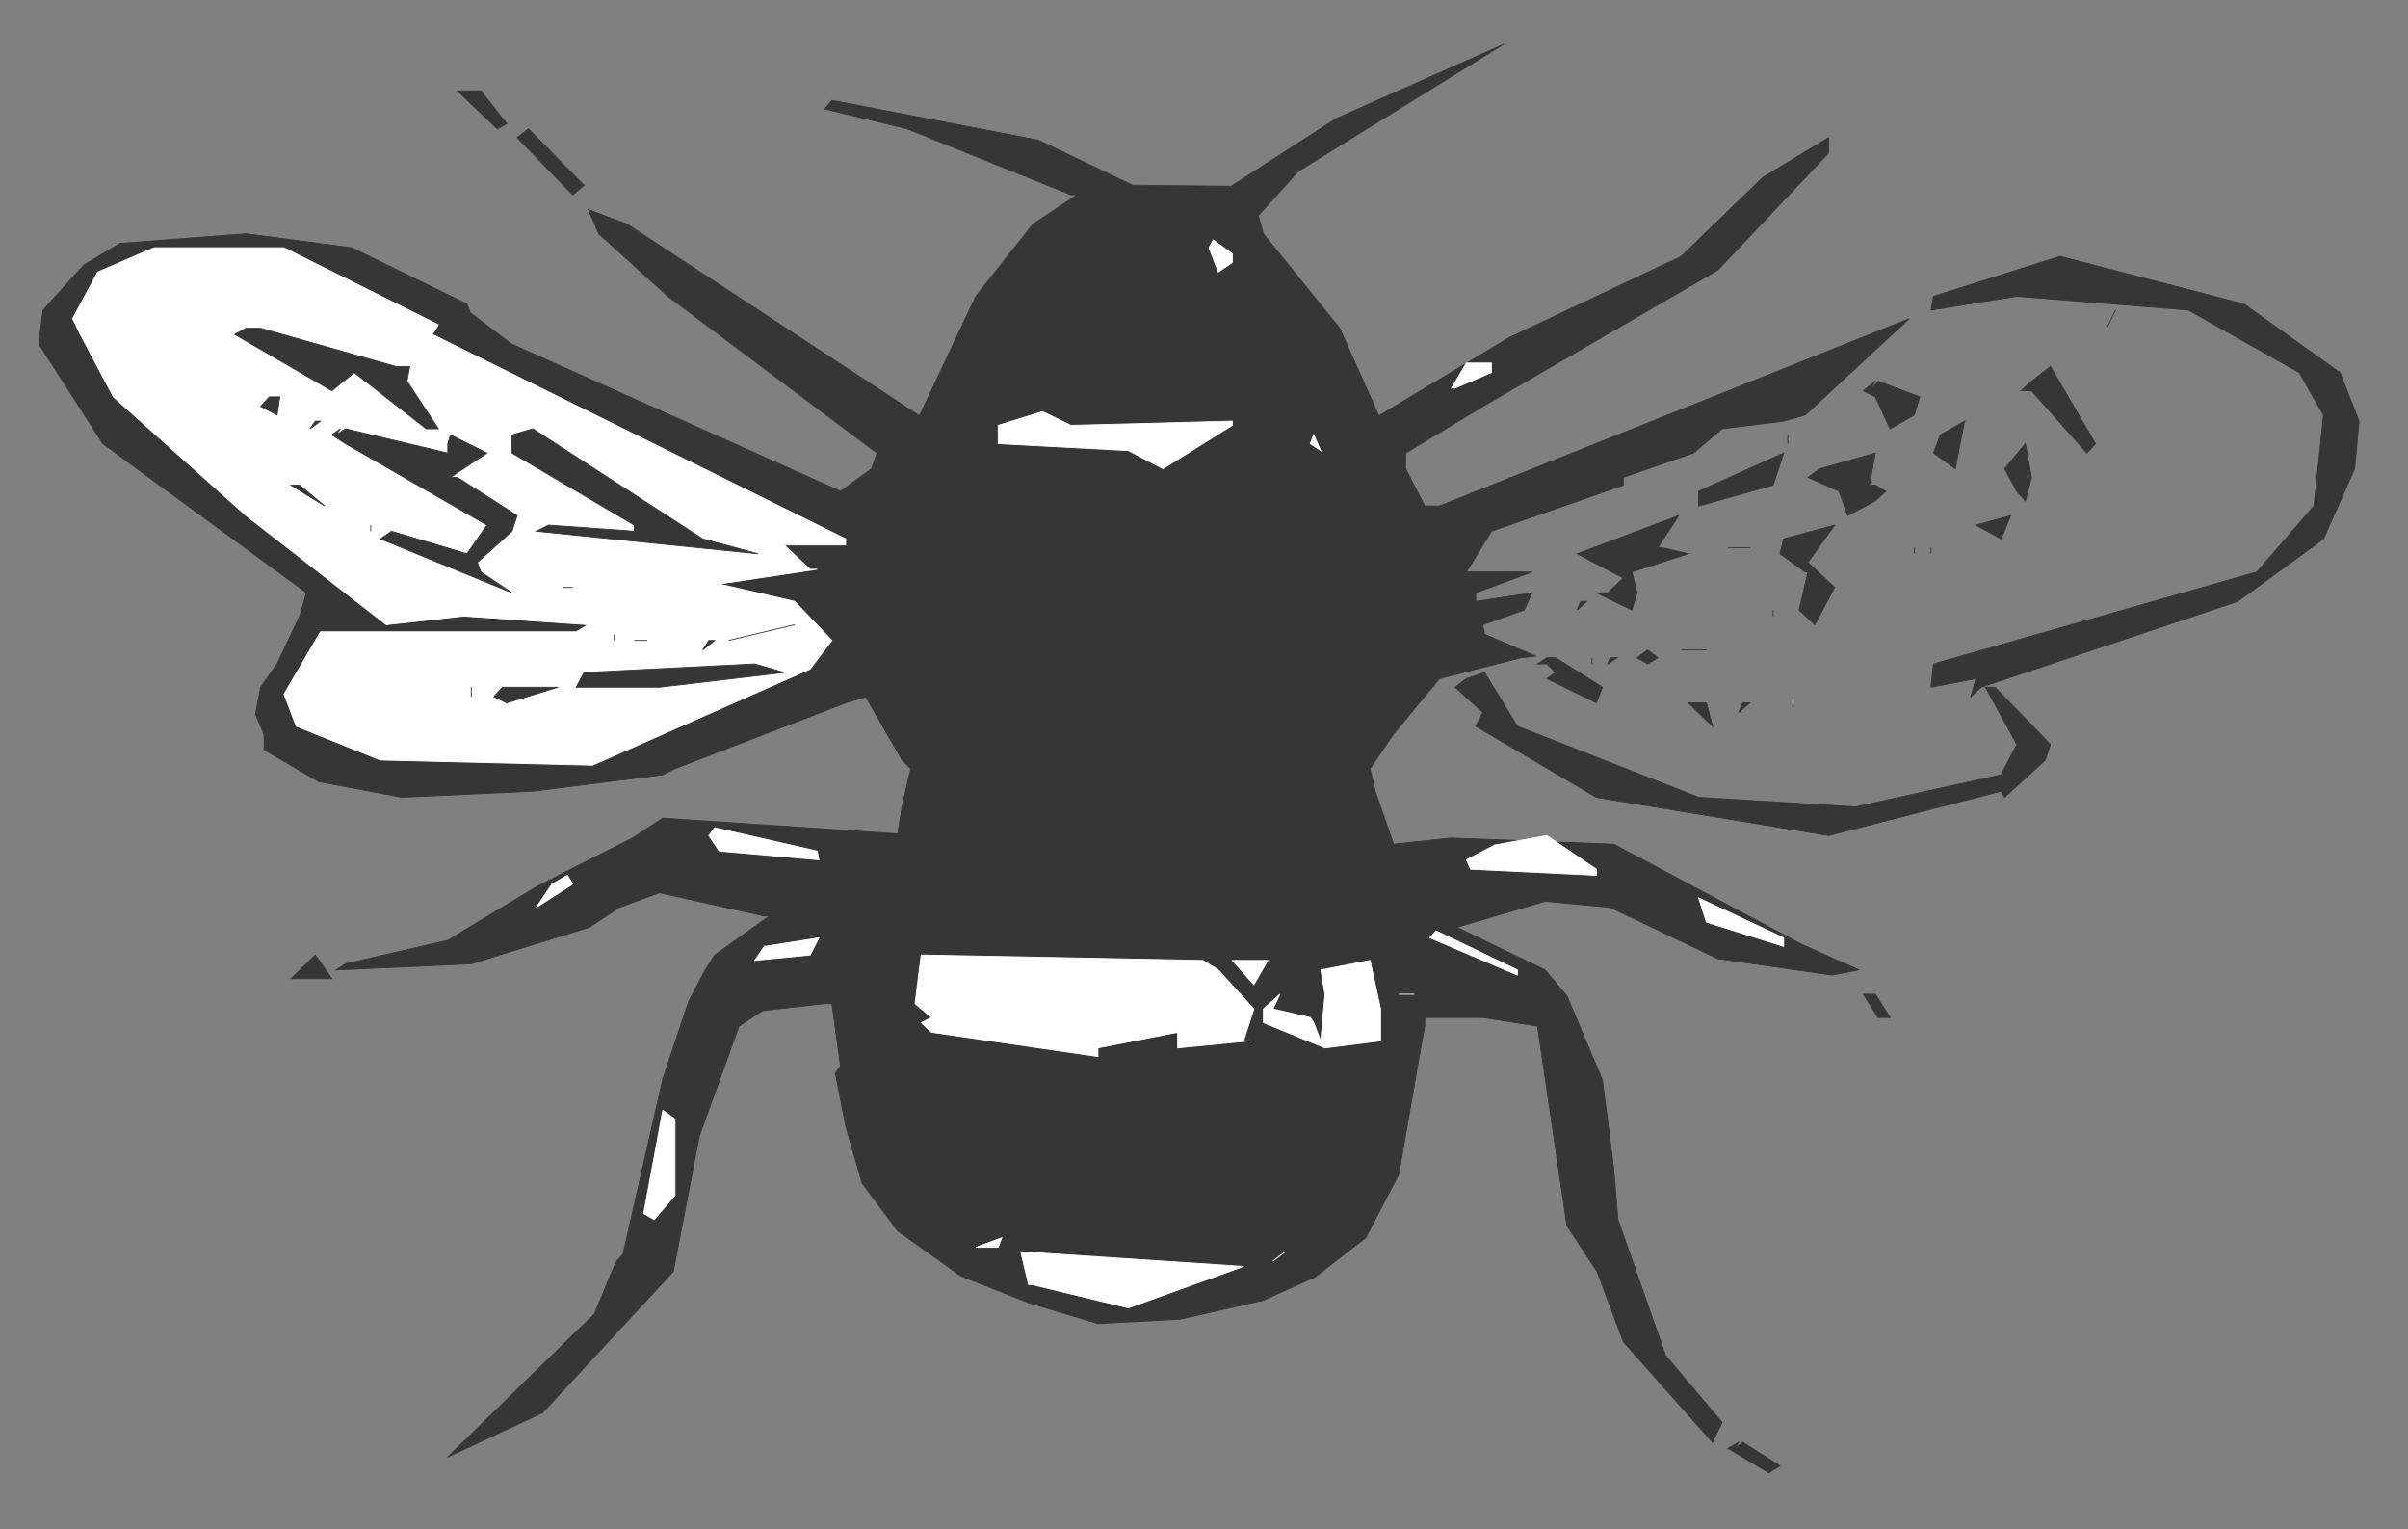 <?xml version="1.0" encoding="UTF-8" standalone="no"?>
<!-- Created with Inkscape (http://www.inkscape.org/) -->

<svg
   xmlns:dc="http://purl.org/dc/elements/1.1/"
   xmlns:cc="http://creativecommons.org/ns#"
   xmlns:rdf="http://www.w3.org/1999/02/22-rdf-syntax-ns#"
   xmlns:svg="http://www.w3.org/2000/svg"
   xmlns="http://www.w3.org/2000/svg"
   xmlns:sodipodi="http://sodipodi.sourceforge.net/DTD/sodipodi-0.dtd"
   xmlns:inkscape="http://www.inkscape.org/namespaces/inkscape"
   id="svg15013"
   version="1.1"
   inkscape:version="0.48.1 "
   width="157.5"
   height="100"
   xml:space="preserve"
   sodipodi:docname="Bee_01.pdf"><rect width="100%" height="100%" fill="#808080" stroke="none"/><defs
     id="defs15017" /><sodipodi:namedview
     pagecolor="#ffffff"
     bordercolor="#666666"
     borderopacity="1"
     objecttolerance="10"
     gridtolerance="10"
     guidetolerance="10"
     inkscape:pageopacity="0"
     inkscape:pageshadow="2"
     inkscape:window-width="640"
     inkscape:window-height="480"
     id="namedview15015"
     showgrid="false"
     inkscape:zoom="2.91"
     inkscape:cx="78.75"
     inkscape:cy="50"
     inkscape:window-x="464"
     inkscape:window-y="115"
     inkscape:window-maximized="0"
     inkscape:current-layer="g15021" /><g
     id="g15021"
     inkscape:groupmode="layer"
     inkscape:label="Bee_01"
     transform="matrix(1.25,0,0,-1.25,0,100)"><g
       id="g15023"
       transform="scale(0.24,0.24)"><path
         d="M 327.625,323.582 283.043,296 l -8.711,-9.668 1.125,-3.957 16.625,-20.582 8.543,-19.086 28.332,17 37.586,17.75 17.789,17.211 14.336,8.664 0,-3.375 -24.168,-25.5 -51.207,-29.707 -16.836,-10.168 0,-3.414 4.168,-8.125 3.207,0 102.418,40.832 -22.668,-21 -4.707,-1.332 -13.418,-1.668 -6.25,-5.293 -15.289,-5.289 0,-1.711 -28.75,-10.039 -5.461,-8.875 14.336,0 -12.293,-4.543 0,-1.875 12.293,1.875 -1.711,-3.75 -9.039,-3.207 0.375,-2.086 11.125,-4.75 -3.211,-0.375 -17.75,-4.539 -10,-12.086 -5.125,-7.539 1.125,-4.918 4,-11.543 12.461,1.336 35.539,-1.336 40.793,-21.75 12.668,-5.664 -5.836,-1.125 -24.957,3.582 -23.457,11.168 -14.168,1.332 -19.25,-5.668 19.25,-9.289 4.75,-5.668 7.75,-18.332 2.457,-19.25 0.918,-11.168 10.418,-29.668 12.289,-14.539 -2.082,-4.336 -19.457,21.918 -5.711,15.293 -6.582,10 -6.418,43.5 -11.914,1.875 -12.668,0 0,-1.875 -0.957,-5.293 -4.711,-27.043 -7.207,-13.789 -10.957,-8.5 -11.336,-5.125 -18.125,-4.125 -17.957,-0.961 -15.125,4.543 -14.75,5.832 -13.793,9.836 -7.75,10.414 -3.582,12.461 -2.25,11.539 1.125,1.5 -1.875,13.625 -1.543,0 -13.582,-1.539 -5.125,-3.375 -8.668,-24 -5.664,-29.5 -28.543,-30.793 -20.625,-9.625 31.957,31.168 4.711,11.332 1.539,1.707 8.668,38.168 5.668,17 3.582,6.793 2.082,3.25 11.918,8.5 -1.125,0 -22.875,5.082 -8.707,-3.207 -6.586,-4.336 -25.707,-7.957 -29.5,-1.332 2.082,1.332 22.293,5.125 19.668,11.875 20.625,10.418 6.582,4.332 51.207,-3.418 0.961,5.875 1.875,8.336 -1.875,1.875 -7.918,13.789 -4.375,-1.332 -37.207,-14.332 -2.668,-1.336 -28.332,-3.582 -28.543,-1.332 -18.125,3.414 -11.918,6.961 0,3.25 -1.875,4.5 1.125,5.875 3.586,5.082 4.914,10.418 1.5,5.082 -44.414,32.5 -13.961,21.75 0.918,7.375 8.918,9.832 7.914,4.711 27.418,2.082 23.043,-3.043 25.125,-12.25 0.75,-1.914 8.914,-6.793 71.793,-32.125 6.793,4.918 1.164,3.414 -45.582,34.168 -15.082,13.625 -2.293,5.293 8.5,-3.211 63.707,-41.75 12.293,26.043 12.457,15.707 9.625,6.418 -1.332,0 -35.707,14.375 -17.961,4.332 1.543,1.875 44.957,-8.664 20.586,-9.836 20.625,-0.207 0.914,0 22.875,14.75 36.293,16.082"
         style="fill:#363639;fill-opacity:1;fill-rule:nonzero;stroke:none"
         id="path15025" /><path
         d="M 327.625,323.582 283.043,296 l -8.711,-9.668 1.125,-3.957 16.625,-20.582 8.543,-19.086 28.332,17 37.586,17.75 17.789,17.211 14.336,8.664 0,-3.375 -24.168,-25.5 -51.207,-29.707 -16.836,-10.168 0,-3.414 4.168,-8.125 3.207,0 102.418,40.832 -22.668,-21 -4.707,-1.332 -13.418,-1.668 -6.25,-5.293 -15.289,-5.289 0,-1.711 -28.75,-10.039 -5.461,-8.875 14.336,0 -12.293,-4.543 0,-1.875 12.293,1.875 -1.711,-3.75 -9.039,-3.207 0.375,-2.086 11.125,-4.75 -3.211,-0.375 -17.75,-4.539 -10,-12.086 -5.125,-7.539 1.125,-4.918 4,-11.543 12.461,1.336 35.539,-1.336 40.793,-21.75 12.668,-5.664 -5.836,-1.125 -24.957,3.582 -23.457,11.168 -14.168,1.332 -19.25,-5.668 19.25,-9.289 4.75,-5.668 7.75,-18.332 2.457,-19.25 0.918,-11.168 10.418,-29.668 12.289,-14.539 -2.082,-4.336 -19.457,21.918 -5.711,15.293 -6.582,10 -6.418,43.5 -11.914,1.875 -12.668,0 0,-1.875 -0.957,-5.293 -4.711,-27.043 -7.207,-13.789 -10.957,-8.5 -11.336,-5.125 -18.125,-4.125 -17.957,-0.961 -15.125,4.543 -14.75,5.832 -13.793,9.836 -7.75,10.414 -3.582,12.461 -2.25,11.539 1.125,1.5 -1.875,13.625 -1.543,0 -13.582,-1.539 -5.125,-3.375 -8.668,-24 -5.664,-29.5 -28.543,-30.793 -20.625,-9.625 31.957,31.168 4.711,11.332 1.539,1.707 8.668,38.168 5.668,17 3.582,6.793 2.082,3.25 11.918,8.5 -1.125,0 -22.875,5.082 -8.707,-3.207 -6.586,-4.336 -25.707,-7.957 -29.5,-1.332 2.082,1.332 22.293,5.125 19.668,11.875 20.625,10.418 6.582,4.332 51.207,-3.418 0.961,5.875 1.875,8.336 -1.875,1.875 -7.918,13.789 -4.375,-1.332 -37.207,-14.332 -2.668,-1.336 -28.332,-3.582 -28.543,-1.332 -18.125,3.414 -11.918,6.961 0,3.25 -1.875,4.5 1.125,5.875 3.586,5.082 4.914,10.418 1.5,5.082 -44.414,32.5 -13.961,21.75 0.918,7.375 8.918,9.832 7.914,4.711 27.418,2.082 23.043,-3.043 25.125,-12.25 0.75,-1.914 8.914,-6.793 71.793,-32.125 6.793,4.918 1.164,3.414 -45.582,34.168 -15.082,13.625 -2.293,5.293 8.5,-3.211 63.707,-41.75 12.293,26.043 12.457,15.707 9.625,6.418 -1.332,0 -35.707,14.375 -17.961,4.332 1.543,1.875 44.957,-8.664 20.586,-9.836 20.625,-0.207 0.914,0 22.875,14.75 36.293,16.082 z"
         style="fill:none;stroke:#363639;stroke-opacity:1;stroke-width:0.188;stroke-linecap:butt;stroke-linejoin:miter;stroke-miterlimit:4;stroke-dasharray:none"
         id="path15027" /><path
         d="m 104.832,313.543 5.668,-7.168 -2.082,-1.125 -8.711,8.293 5.125,0"
         style="fill:#363639;fill-opacity:1;fill-rule:nonzero;stroke:none"
         id="path15029" /><path
         d="m 104.832,313.543 5.668,-7.168 -2.082,-1.125 -8.711,8.293 5.125,0 z"
         style="fill:none;stroke:#363639;stroke-opacity:1;stroke-width:0.188;stroke-linecap:butt;stroke-linejoin:miter;stroke-miterlimit:4;stroke-dasharray:none"
         id="path15031" /><path
         d="m 115.207,305.25 12.125,-12.293 -2.457,-2.082 -12.125,12.457 2.457,1.918"
         style="fill:#363639;fill-opacity:1;fill-rule:nonzero;stroke:none"
         id="path15033" /><path
         d="m 115.207,305.25 12.125,-12.293 -2.457,-2.082 -12.125,12.457 2.457,1.918 z"
         style="fill:none;stroke:#363639;stroke-opacity:1;stroke-width:0.188;stroke-linecap:butt;stroke-linejoin:miter;stroke-miterlimit:4;stroke-dasharray:none"
         id="path15035" /><path
         d="m 449.125,277.457 40.082,-10.375 20.961,-14.957 4.164,-10.582 -0.957,-10.375 -6.793,-15.293 -18.707,-13.625 -55.918,-18.707 -2.289,-2.086 1.125,3.961 -9.793,-1.875 0.543,5.082 70.5,20.043 12.457,14.375 2.082,19.832 -5.289,9.25 -24.168,13.625 -37.418,3 -18.707,-3 0.543,3 27.582,8.707"
         style="fill:#363639;fill-opacity:1;fill-rule:nonzero;stroke:none"
         id="path15037" /><path
         d="m 449.125,277.457 40.082,-10.375 20.961,-14.957 4.164,-10.582 -0.957,-10.375 -6.793,-15.293 -18.707,-13.625 -55.918,-18.707 -2.289,-2.086 1.125,3.961 -9.793,-1.875 0.543,5.082 70.5,20.043 12.457,14.375 2.082,19.832 -5.289,9.25 -24.168,13.625 -37.418,3 -18.707,-3 0.543,3 27.582,8.707 z"
         style="fill:none;stroke:#363639;stroke-opacity:1;stroke-width:0.188;stroke-linecap:butt;stroke-linejoin:miter;stroke-miterlimit:4;stroke-dasharray:none"
         id="path15039" /><path
         d="m 461.25,265.75 -1.918,-3.957 1.918,3.957"
         style="fill:#363639;fill-opacity:1;fill-rule:nonzero;stroke:none"
         id="path15041" /><path
         d="m 461.25,265.75 -1.918,-3.957 1.918,3.957 z"
         style="fill:none;stroke:#363639;stroke-opacity:1;stroke-width:0.188;stroke-linecap:butt;stroke-linejoin:miter;stroke-miterlimit:4;stroke-dasharray:none"
         id="path15043" /><path
         d="m 447.043,253.457 9.832,-16.832 -1.875,-2.043 -12.082,13.586 -2.293,0 2.293,2.082 4.125,3.207"
         style="fill:#363639;fill-opacity:1;fill-rule:nonzero;stroke:none"
         id="path15045" /><path
         d="m 447.043,253.457 9.832,-16.832 -1.875,-2.043 -12.082,13.586 -2.293,0 2.293,2.082 4.125,3.207 z"
         style="fill:none;stroke:#363639;stroke-opacity:1;stroke-width:0.188;stroke-linecap:butt;stroke-linejoin:miter;stroke-miterlimit:4;stroke-dasharray:none"
         id="path15047" /><path
         d="m 409.457,250.25 9.086,-3.418 -1.168,-3.957 -5.293,-3 -3.207,6.957 -2.625,1.336 2.625,2.082 -1.293,-2.082 1.875,2.082"
         style="fill:#363639;fill-opacity:1;fill-rule:nonzero;stroke:none"
         id="path15049" /><path
         d="m 409.457,250.25 9.086,-3.418 -1.168,-3.957 -5.293,-3 -3.207,6.957 -2.625,1.336 2.625,2.082 -1.293,-2.082 1.875,2.082 z"
         style="fill:none;stroke:#363639;stroke-opacity:1;stroke-width:0.188;stroke-linecap:butt;stroke-linejoin:miter;stroke-miterlimit:4;stroke-dasharray:none"
         id="path15051" /><path
         d="m 428.332,241.543 -2.039,-10.375 -4.75,3.414 1.5,3.961 5.289,3"
         style="fill:#363639;fill-opacity:1;fill-rule:nonzero;stroke:none"
         id="path15053" /><path
         d="m 428.332,241.543 -2.039,-10.375 -4.75,3.414 1.5,3.961 5.289,3 z"
         style="fill:none;stroke:#363639;stroke-opacity:1;stroke-width:0.188;stroke-linecap:butt;stroke-linejoin:miter;stroke-miterlimit:4;stroke-dasharray:none"
         id="path15055" /><path
         d="m 389.793,238.543 0,-1.918 0,1.918"
         style="fill:#363639;fill-opacity:1;fill-rule:nonzero;stroke:none"
         id="path15057" /><path
         d="m 389.793,238.543 0,-1.918 0,1.918 z"
         style="fill:none;stroke:#363639;stroke-opacity:1;stroke-width:0.188;stroke-linecap:butt;stroke-linejoin:miter;stroke-miterlimit:4;stroke-dasharray:none"
         id="path15059" /><path
         d="m 441.582,236.625 1.336,-7.332 -1.336,-5.125 -1.875,2.082 -2.664,4.918 4.539,5.457"
         style="fill:#363639;fill-opacity:1;fill-rule:nonzero;stroke:none"
         id="path15061" /><path
         d="m 441.582,236.625 1.336,-7.332 -1.336,-5.125 -1.875,2.082 -2.664,4.918 4.539,5.457 z"
         style="fill:none;stroke:#363639;stroke-opacity:1;stroke-width:0.188;stroke-linecap:butt;stroke-linejoin:miter;stroke-miterlimit:4;stroke-dasharray:none"
         id="path15063" /><path
         d="m 388.875,234.582 -2.293,-7 -16.25,-4.539 0,3.207 18.543,8.332"
         style="fill:#363639;fill-opacity:1;fill-rule:nonzero;stroke:none"
         id="path15065" /><path
         d="m 388.875,234.582 -2.293,-7 -16.25,-4.539 0,3.207 18.543,8.332 z"
         style="fill:none;stroke:#363639;stroke-opacity:1;stroke-width:0.188;stroke-linecap:butt;stroke-linejoin:miter;stroke-miterlimit:4;stroke-dasharray:none"
         id="path15067" /><path
         d="m 408.875,234.582 -1.293,-7 1.293,0 2.293,-1.332 -2.293,-2.082 -6.043,-3.211 -1.875,5.293 -6.789,3.043 2.625,1.875 12.082,3.414"
         style="fill:#363639;fill-opacity:1;fill-rule:nonzero;stroke:none"
         id="path15069" /><path
         d="m 408.875,234.582 -1.293,-7 1.293,0 2.293,-1.332 -2.293,-2.082 -6.043,-3.211 -1.875,5.293 -6.789,3.043 2.625,1.875 12.082,3.414 z"
         style="fill:none;stroke:#363639;stroke-opacity:1;stroke-width:0.188;stroke-linecap:butt;stroke-linejoin:miter;stroke-miterlimit:4;stroke-dasharray:none"
         id="path15071" /><path
         d="m 366,220.957 -4.543,-7 0.961,0 5.664,-1.332 -12.289,-3.957 1.125,-4.543 -1.125,-3.75 -7.75,3.75 2.457,0 3.418,3.207 -10.043,5.293 22.125,8.332"
         style="fill:#363639;fill-opacity:1;fill-rule:nonzero;stroke:none"
         id="path15073" /><path
         d="m 366,220.957 -4.543,-7 0.961,0 5.664,-1.332 -12.289,-3.957 1.125,-4.543 -1.125,-3.75 -7.75,3.75 2.457,0 3.418,3.207 -10.043,5.293 22.125,8.332 z"
         style="fill:none;stroke:#363639;stroke-opacity:1;stroke-width:0.188;stroke-linecap:butt;stroke-linejoin:miter;stroke-miterlimit:4;stroke-dasharray:none"
         id="path15075" /><path
         d="m 438.375,220.957 -2.082,-5.082 -5.5,3 7.582,2.082"
         style="fill:#363639;fill-opacity:1;fill-rule:nonzero;stroke:none"
         id="path15077" /><path
         d="m 438.375,220.957 -2.082,-5.082 -5.5,3 7.582,2.082 z"
         style="fill:none;stroke:#363639;stroke-opacity:1;stroke-width:0.188;stroke-linecap:butt;stroke-linejoin:miter;stroke-miterlimit:4;stroke-dasharray:none"
         id="path15079" /><path
         d="m 400,218.875 -5.832,-8.125 5.832,-5.457 -4.332,-8.125 -3.418,3.207 1.918,8.293 -0.586,0 -5.5,3.957 0.793,3.25 11.125,3"
         style="fill:#363639;fill-opacity:1;fill-rule:nonzero;stroke:none"
         id="path15081" /><path
         d="m 400,218.875 -5.832,-8.125 5.832,-5.457 -4.332,-8.125 -3.418,3.207 1.918,8.293 -0.586,0 -5.5,3.957 0.793,3.25 11.125,3 z"
         style="fill:none;stroke:#363639;stroke-opacity:1;stroke-width:0.188;stroke-linecap:butt;stroke-linejoin:miter;stroke-miterlimit:4;stroke-dasharray:none"
         id="path15083" /><path
         d="m 381.5,213.957 -4.75,0 4.75,0"
         style="fill:#363639;fill-opacity:1;fill-rule:nonzero;stroke:none"
         id="path15085" /><path
         d="m 381.5,213.957 -4.75,0 4.75,0 z"
         style="fill:none;stroke:#363639;stroke-opacity:1;stroke-width:0.188;stroke-linecap:butt;stroke-linejoin:miter;stroke-miterlimit:4;stroke-dasharray:none"
         id="path15087" /><path
         d="m 417.375,213.957 0,-1.332 0,1.332"
         style="fill:#363639;fill-opacity:1;fill-rule:nonzero;stroke:none"
         id="path15089" /><path
         d="m 417.375,213.957 0,-1.332 0,1.332 z"
         style="fill:none;stroke:#363639;stroke-opacity:1;stroke-width:0.188;stroke-linecap:butt;stroke-linejoin:miter;stroke-miterlimit:4;stroke-dasharray:none"
         id="path15091" /><path
         d="m 421,213.957 0,-1.332 0,1.332"
         style="fill:#363639;fill-opacity:1;fill-rule:nonzero;stroke:none"
         id="path15093" /><path
         d="m 421,213.957 0,-1.332 0,1.332 z"
         style="fill:none;stroke:#363639;stroke-opacity:1;stroke-width:0.188;stroke-linecap:butt;stroke-linejoin:miter;stroke-miterlimit:4;stroke-dasharray:none"
         id="path15095" /><path
         d="m 345.957,202.25 -1.332,0 -0.75,-1.875 2.082,1.875"
         style="fill:#363639;fill-opacity:1;fill-rule:nonzero;stroke:none"
         id="path15097" /><path
         d="m 345.957,202.25 -1.332,0 -0.75,-1.875 2.082,1.875 z"
         style="fill:none;stroke:#363639;stroke-opacity:1;stroke-width:0.188;stroke-linecap:butt;stroke-linejoin:miter;stroke-miterlimit:4;stroke-dasharray:none"
         id="path15099" /><path
         d="m 386.582,200.375 0,-1.332 0,1.332"
         style="fill:#363639;fill-opacity:1;fill-rule:nonzero;stroke:none"
         id="path15101" /><path
         d="m 386.582,200.375 0,-1.332 0,1.332 z"
         style="fill:none;stroke:#363639;stroke-opacity:1;stroke-width:0.188;stroke-linecap:butt;stroke-linejoin:miter;stroke-miterlimit:4;stroke-dasharray:none"
         id="path15103" /><path
         d="m 359.207,191.668 2.25,-1.711 -2.25,-1.332 -2.289,1.332 2.289,1.711"
         style="fill:#363639;fill-opacity:1;fill-rule:nonzero;stroke:none"
         id="path15105" /><path
         d="m 359.207,191.668 2.25,-1.711 -2.25,-1.332 -2.289,1.332 2.289,1.711 z"
         style="fill:none;stroke:#363639;stroke-opacity:1;stroke-width:0.188;stroke-linecap:butt;stroke-linejoin:miter;stroke-miterlimit:4;stroke-dasharray:none"
         id="path15107" /><path
         d="m 372.043,191.668 -5.5,0 5.5,0"
         style="fill:#363639;fill-opacity:1;fill-rule:nonzero;stroke:none"
         id="path15109" /><path
         d="m 372.043,191.668 -5.5,0 5.5,0 z"
         style="fill:none;stroke:#363639;stroke-opacity:1;stroke-width:0.188;stroke-linecap:butt;stroke-linejoin:miter;stroke-miterlimit:4;stroke-dasharray:none"
         id="path15111" /><path
         d="m 339.168,189.957 10.207,-6.414 -1.332,-3.418 -10.793,5.293 1.918,1.332 -1.918,1.875 -2.043,0 2.043,1.332 1.918,0"
         style="fill:#363639;fill-opacity:1;fill-rule:nonzero;stroke:none"
         id="path15113" /><path
         d="m 339.168,189.957 10.207,-6.414 -1.332,-3.418 -10.793,5.293 1.918,1.332 -1.918,1.875 -2.043,0 2.043,1.332 1.918,0 z"
         style="fill:none;stroke:#363639;stroke-opacity:1;stroke-width:0.188;stroke-linecap:butt;stroke-linejoin:miter;stroke-miterlimit:4;stroke-dasharray:none"
         id="path15115" /><path
         d="m 347.082,189.957 0,-1.332 0,1.332"
         style="fill:#363639;fill-opacity:1;fill-rule:nonzero;stroke:none"
         id="path15117" /><path
         d="m 347.082,189.957 0,-1.332 0,1.332 z"
         style="fill:none;stroke:#363639;stroke-opacity:1;stroke-width:0.188;stroke-linecap:butt;stroke-linejoin:miter;stroke-miterlimit:4;stroke-dasharray:none"
         id="path15119" /><path
         d="m 352.582,189.957 -1.539,0 -0.543,-1.332 2.082,1.332"
         style="fill:#363639;fill-opacity:1;fill-rule:nonzero;stroke:none"
         id="path15121" /><path
         d="m 352.582,189.957 -1.539,0 -0.543,-1.332 2.082,1.332 z"
         style="fill:none;stroke:#363639;stroke-opacity:1;stroke-width:0.188;stroke-linecap:butt;stroke-linejoin:miter;stroke-miterlimit:4;stroke-dasharray:none"
         id="path15123" /><path
         d="m 323.668,186.75 7.164,-11.707 39.5,-15.5 34.211,-2.086 31.75,7 3.414,6.625 -6.832,12.461 2.082,0 12.086,-12.461 -1.125,-3.414 -8.875,-8.125 -0.75,1.332 -37.625,-9.668 -50.625,8.336 -26.293,15.5 1.543,3 -6.043,5.5 2.457,1.875 3.961,1.332"
         style="fill:#363639;fill-opacity:1;fill-rule:nonzero;stroke:none"
         id="path15125" /><path
         d="m 323.668,186.75 7.164,-11.707 39.5,-15.5 34.211,-2.086 31.75,7 3.414,6.625 -6.832,12.461 2.082,0 12.086,-12.461 -1.125,-3.414 -8.875,-8.125 -0.75,1.332 -37.625,-9.668 -50.625,8.336 -26.293,15.5 1.543,3 -6.043,5.5 2.457,1.875 3.961,1.332 z"
         style="fill:none;stroke:#363639;stroke-opacity:1;stroke-width:0.188;stroke-linecap:butt;stroke-linejoin:miter;stroke-miterlimit:4;stroke-dasharray:none"
         id="path15127" /><path
         d="m 390.918,181.457 0,-1.332 0,1.332"
         style="fill:#363639;fill-opacity:1;fill-rule:nonzero;stroke:none"
         id="path15129" /><path
         d="m 390.918,181.457 0,-1.332 0,1.332 z"
         style="fill:none;stroke:#363639;stroke-opacity:1;stroke-width:0.188;stroke-linecap:butt;stroke-linejoin:miter;stroke-miterlimit:4;stroke-dasharray:none"
         id="path15131" /><path
         d="m 372.043,180.125 1.332,-5.082 -5.293,5.082 3.961,0"
         style="fill:#363639;fill-opacity:1;fill-rule:nonzero;stroke:none"
         id="path15133" /><path
         d="m 372.043,180.125 1.332,-5.082 -5.293,5.082 3.961,0 z"
         style="fill:none;stroke:#363639;stroke-opacity:1;stroke-width:0.188;stroke-linecap:butt;stroke-linejoin:miter;stroke-miterlimit:4;stroke-dasharray:none"
         id="path15135" /><path
         d="m 381.5,180.125 -1.543,0 -0.914,-2.082 2.457,2.082"
         style="fill:#363639;fill-opacity:1;fill-rule:nonzero;stroke:none"
         id="path15137" /><path
         d="m 381.5,180.125 -1.543,0 -0.914,-2.082 2.457,2.082 z"
         style="fill:none;stroke:#363639;stroke-opacity:1;stroke-width:0.188;stroke-linecap:butt;stroke-linejoin:miter;stroke-miterlimit:4;stroke-dasharray:none"
         id="path15139" /><path
         d="m 68.75,125.168 3.582,-5.125 -8.875,0 5.293,5.125"
         style="fill:#363639;fill-opacity:1;fill-rule:nonzero;stroke:none"
         id="path15141" /><path
         d="m 68.75,125.168 3.582,-5.125 -8.875,0 5.293,5.125 z"
         style="fill:none;stroke:#363639;stroke-opacity:1;stroke-width:0.188;stroke-linecap:butt;stroke-linejoin:miter;stroke-miterlimit:4;stroke-dasharray:none"
         id="path15143" /><path
         d="m 246.918,120.043 -3.211,-3.418 1.336,3.418 0,-1.336 1.875,1.336"
         style="fill:#363639;fill-opacity:1;fill-rule:nonzero;stroke:none"
         id="path15145" /><path
         d="m 246.918,120.043 -3.211,-3.418 1.336,3.418 0,-1.336 1.875,1.336 z"
         style="fill:none;stroke:#363639;stroke-opacity:1;stroke-width:0.188;stroke-linecap:butt;stroke-linejoin:miter;stroke-miterlimit:4;stroke-dasharray:none"
         id="path15147" /><path
         d="m 260.918,118.707 1.332,-4.125 -1.332,-3.039 -2.836,-1.875 -3.207,1.875 1.875,1.5 4.168,5.664"
         style="fill:#363639;fill-opacity:1;fill-rule:nonzero;stroke:none"
         id="path15149" /><path
         d="m 260.918,118.707 1.332,-4.125 -1.332,-3.039 -2.836,-1.875 -3.207,1.875 1.875,1.5 4.168,5.664 z"
         style="fill:none;stroke:#363639;stroke-opacity:1;stroke-width:0.188;stroke-linecap:butt;stroke-linejoin:miter;stroke-miterlimit:4;stroke-dasharray:none"
         id="path15151" /><path
         d="m 408.875,116.625 3.207,-5.082 -2.625,0 -3.207,5.082 2.625,0"
         style="fill:#363639;fill-opacity:1;fill-rule:nonzero;stroke:none"
         id="path15153" /><path
         d="m 408.875,116.625 3.207,-5.082 -2.625,0 -3.207,5.082 2.625,0 z"
         style="fill:none;stroke:#363639;stroke-opacity:1;stroke-width:0.188;stroke-linecap:butt;stroke-linejoin:miter;stroke-miterlimit:4;stroke-dasharray:none"
         id="path15155" /><path
         d="m 379.957,18.957 8.125,-5.125 -2.457,-1.5 -8.875,5.293 2.293,1.332 -0.75,-1.332 1.664,1.332"
         style="fill:#363639;fill-opacity:1;fill-rule:nonzero;stroke:none"
         id="path15157" /><path
         d="m 379.957,18.957 8.125,-5.125 -2.457,-1.5 -8.875,5.293 2.293,1.332 -0.75,-1.332 1.664,1.332 z"
         style="fill:none;stroke:#363639;stroke-opacity:1;stroke-width:0.188;stroke-linecap:butt;stroke-linejoin:miter;stroke-miterlimit:4;stroke-dasharray:none"
         id="path15159" /><path
         d="m 33.582,279.332 -12.289,-5.289 -5.461,-10.168 1.668,-3.418 7.207,-13.625 28.918,-25.875 30.582,-23.789 16.836,1.875 27.207,-1.875 -2.625,-1.543 -55.75,0 -7.957,-13.582 2.664,-7 18.336,-7.375 46.289,-1.125 47.418,20.957 4.75,6.25 -8.125,8.5 -16.457,3.793 21.375,3.207 -1.543,0 -5.668,5.293 13.418,0 0,1.332 -90.125,44.582 1.332,2.086 -33.664,16.789 -28.336,0"
         style="fill:#ffffff;fill-opacity:1;fill-rule:nonzero;stroke:none"
         id="path15161" /><path
         d="m 33.582,279.332 -12.289,-5.289 -5.461,-10.168 1.668,-3.418 7.207,-13.625 28.918,-25.875 30.582,-23.789 16.836,1.875 27.207,-1.875 -2.625,-1.543 -55.75,0 -7.957,-13.582 2.664,-7 18.336,-7.375 46.289,-1.125 47.418,20.957 4.75,6.25 -8.125,8.5 -16.457,3.793 21.375,3.207 -1.543,0 -5.668,5.293 13.418,0 0,1.332 -90.125,44.582 1.332,2.086 -33.664,16.789 -28.336,0 z"
         style="fill:none;stroke:#ffffff;stroke-opacity:1;stroke-width:0.188;stroke-linecap:butt;stroke-linejoin:miter;stroke-miterlimit:4;stroke-dasharray:none"
         id="path15163" /><path
         d="m 263.582,279.332 2.043,-5.289 3.043,2.082 0,1.918 -4.168,3 -0.918,-1.711"
         style="fill:#ffffff;fill-opacity:1;fill-rule:nonzero;stroke:none"
         id="path15165" /><path
         d="m 263.582,279.332 2.043,-5.289 3.043,2.082 0,1.918 -4.168,3 -0.918,-1.711 z"
         style="fill:none;stroke:#ffffff;stroke-opacity:1;stroke-width:0.188;stroke-linecap:butt;stroke-linejoin:miter;stroke-miterlimit:4;stroke-dasharray:none"
         id="path15167" /><path
         d="m 319.707,254.207 -3.25,-5.457 0.793,0 7.918,3.375 0,2.082 -5.461,0"
         style="fill:#ffffff;fill-opacity:1;fill-rule:nonzero;stroke:none"
         id="path15169" /><path
         d="m 319.707,254.207 -3.25,-5.457 0.793,0 7.918,3.375 0,2.082 -5.461,0 z"
         style="fill:none;stroke:#ffffff;stroke-opacity:1;stroke-width:0.188;stroke-linecap:butt;stroke-linejoin:miter;stroke-miterlimit:4;stroke-dasharray:none"
         id="path15171" /><path
         d="m 227.293,243.625 -9.668,-3 0,-4 28.375,-1.5 7.543,-3.957 15.125,9.457 0,0.918 -35.168,-0.918 -6.207,3"
         style="fill:#ffffff;fill-opacity:1;fill-rule:nonzero;stroke:none"
         id="path15173" /><path
         d="m 227.293,243.625 -9.668,-3 0,-4 28.375,-1.5 7.543,-3.957 15.125,9.457 0,0.918 -35.168,-0.918 -6.207,3 z"
         style="fill:none;stroke:#ffffff;stroke-opacity:1;stroke-width:0.188;stroke-linecap:butt;stroke-linejoin:miter;stroke-miterlimit:4;stroke-dasharray:none"
         id="path15175" /><path
         d="m 285.668,236.625 2.289,-1.5 -1.539,3.418 0,0 -0.75,-1.918"
         style="fill:#ffffff;fill-opacity:1;fill-rule:nonzero;stroke:none"
         id="path15177" /><path
         d="m 285.668,236.625 2.289,-1.5 -1.539,3.418 0,0 -0.75,-1.918 z"
         style="fill:none;stroke:#ffffff;stroke-opacity:1;stroke-width:0.188;stroke-linecap:butt;stroke-linejoin:miter;stroke-miterlimit:4;stroke-dasharray:none"
         id="path15179" /><path
         d="m 154.543,151.207 2.25,-3.375 21.75,-1.914 -0.375,1.914 -22.336,5.086 -1.289,-1.711"
         style="fill:#ffffff;fill-opacity:1;fill-rule:nonzero;stroke:none"
         id="path15181" /><path
         d="m 154.543,151.207 2.25,-3.375 21.75,-1.914 -0.375,1.914 -22.336,5.086 -1.289,-1.711 z"
         style="fill:none;stroke:#ffffff;stroke-opacity:1;stroke-width:0.188;stroke-linecap:butt;stroke-linejoin:miter;stroke-miterlimit:4;stroke-dasharray:none"
         id="path15183" /><path
         d="m 325.918,149.168 -6.211,-3.25 0.918,-2.043 27.418,-1.332 0,1.332 -10.793,7.332 -11.332,-2.039"
         style="fill:#ffffff;fill-opacity:1;fill-rule:nonzero;stroke:none"
         id="path15185" /><path
         d="m 325.918,149.168 -6.211,-3.25 0.918,-2.043 27.418,-1.332 0,1.332 -10.793,7.332 -11.332,-2.039 z"
         style="fill:none;stroke:#ffffff;stroke-opacity:1;stroke-width:0.188;stroke-linecap:butt;stroke-linejoin:miter;stroke-miterlimit:4;stroke-dasharray:none"
         id="path15187" /><path
         d="m 120.332,140.625 -3.414,-5.082 7.957,5.082 -1.168,1.918 -3.375,-1.918"
         style="fill:#ffffff;fill-opacity:1;fill-rule:nonzero;stroke:none"
         id="path15189" /><path
         d="m 120.332,140.625 -3.414,-5.082 7.957,5.082 -1.168,1.918 -3.375,-1.918 z"
         style="fill:none;stroke:#ffffff;stroke-opacity:1;stroke-width:0.188;stroke-linecap:butt;stroke-linejoin:miter;stroke-miterlimit:4;stroke-dasharray:none"
         id="path15191" /><path
         d="m 370.332,137.625 1.711,-5.293 16.832,-5.289 0,1.875 -18.543,8.707"
         style="fill:#ffffff;fill-opacity:1;fill-rule:nonzero;stroke:none"
         id="path15193" /><path
         d="m 370.332,137.625 1.711,-5.293 16.832,-5.289 0,1.875 -18.543,8.707 z"
         style="fill:none;stroke:#ffffff;stroke-opacity:1;stroke-width:0.188;stroke-linecap:butt;stroke-linejoin:miter;stroke-miterlimit:4;stroke-dasharray:none"
         id="path15195" /><path
         d="m 311.75,128.918 19.082,-8.125 0,1.125 -17.75,8.539 -1.332,-1.539"
         style="fill:#ffffff;fill-opacity:1;fill-rule:nonzero;stroke:none"
         id="path15197" /><path
         d="m 311.75,128.918 19.082,-8.125 0,1.125 -17.75,8.539 -1.332,-1.539 z"
         style="fill:none;stroke:#ffffff;stroke-opacity:1;stroke-width:0.188;stroke-linecap:butt;stroke-linejoin:miter;stroke-miterlimit:4;stroke-dasharray:none"
         id="path15199" /><path
         d="m 166.625,127.043 -2.082,-3.043 12.082,1.168 1.918,3.75 -11.918,-1.875"
         style="fill:#ffffff;fill-opacity:1;fill-rule:nonzero;stroke:none"
         id="path15201" /><path
         d="m 166.625,127.043 -2.082,-3.043 12.082,1.168 1.918,3.75 -11.918,-1.875 z"
         style="fill:none;stroke:#ffffff;stroke-opacity:1;stroke-width:0.188;stroke-linecap:butt;stroke-linejoin:miter;stroke-miterlimit:4;stroke-dasharray:none"
         id="path15203" /><path
         d="m 201.957,125.168 -1.125,0 -1.332,-10.586 3.582,-3.039 -2.25,-1.125 2.25,-2.086 36.293,-5.289 0,1.875 17.375,3.414 0,-3.414 15.707,1.539 -1.332,0 2.25,6.961 -7.75,8.5 -3.375,2.082 -60.293,1.168"
         style="fill:#ffffff;fill-opacity:1;fill-rule:nonzero;stroke:none"
         id="path15205" /><path
         d="m 201.957,125.168 -1.125,0 -1.332,-10.586 3.582,-3.039 -2.25,-1.125 2.25,-2.086 36.293,-5.289 0,1.875 17.375,3.414 0,-3.414 15.707,1.539 -1.332,0 2.25,6.961 -7.75,8.5 -3.375,2.082 -60.293,1.168 z"
         style="fill:none;stroke:#ffffff;stroke-opacity:1;stroke-width:0.188;stroke-linecap:butt;stroke-linejoin:miter;stroke-miterlimit:4;stroke-dasharray:none"
         id="path15207" /><path
         d="m 268.668,124 4.707,-5.293 3.043,5.293 -7.75,0"
         style="fill:#ffffff;fill-opacity:1;fill-rule:nonzero;stroke:none"
         id="path15209" /><path
         d="m 268.668,124 4.707,-5.293 3.043,5.293 -7.75,0 z"
         style="fill:none;stroke:#ffffff;stroke-opacity:1;stroke-width:0.188;stroke-linecap:butt;stroke-linejoin:miter;stroke-miterlimit:4;stroke-dasharray:none"
         id="path15211" /><path
         d="m 287.957,121.918 0.918,-5.293 -0.918,-10.168 -1.539,3.961 -0.75,1.125 -8.125,1.875 1.5,3.207 -3.586,-3.207 0,-3 13.418,-5.5 12.125,1.539 0,6.961 -2.293,10.582 -10.75,-2.082"
         style="fill:#ffffff;fill-opacity:1;fill-rule:nonzero;stroke:none"
         id="path15213" /><path
         d="m 287.957,121.918 0.918,-5.293 -0.918,-10.168 -1.539,3.961 -0.75,1.125 -8.125,1.875 1.5,3.207 -3.586,-3.207 0,-3 13.418,-5.5 12.125,1.539 0,6.961 -2.293,10.582 -10.75,-2.082 z"
         style="fill:none;stroke:#ffffff;stroke-opacity:1;stroke-width:0.188;stroke-linecap:butt;stroke-linejoin:miter;stroke-miterlimit:4;stroke-dasharray:none"
         id="path15215" /><path
         d="m 304.957,116.625 3.375,0 -3.375,0"
         style="fill:#ffffff;fill-opacity:1;fill-rule:nonzero;stroke:none"
         id="path15217" /><path
         d="m 304.957,116.625 3.375,0 -3.375,0 z"
         style="fill:none;stroke:#ffffff;stroke-opacity:1;stroke-width:0.188;stroke-linecap:butt;stroke-linejoin:miter;stroke-miterlimit:4;stroke-dasharray:none"
         id="path15219" /><path
         d="m 144.5,91.332 -4.168,-22.5 2.293,-1.332 4.543,5.293 0,16.625 -2.668,1.914"
         style="fill:#ffffff;fill-opacity:1;fill-rule:nonzero;stroke:none"
         id="path15221" /><path
         d="m 144.5,91.332 -4.168,-22.5 2.293,-1.332 4.543,5.293 0,16.625 -2.668,1.914 z"
         style="fill:none;stroke:#ffffff;stroke-opacity:1;stroke-width:0.188;stroke-linecap:butt;stroke-linejoin:miter;stroke-miterlimit:4;stroke-dasharray:none"
         id="path15223" /><path
         d="m 212.75,61.457 4.875,0 0.793,2.086 -5.668,-2.086"
         style="fill:#ffffff;fill-opacity:1;fill-rule:nonzero;stroke:none"
         id="path15225" /><path
         d="m 212.75,61.457 4.875,0 0.793,2.086 -5.668,-2.086 z"
         style="fill:none;stroke:#ffffff;stroke-opacity:1;stroke-width:0.188;stroke-linecap:butt;stroke-linejoin:miter;stroke-miterlimit:4;stroke-dasharray:none"
         id="path15227" /><path
         d="m 222.543,60.5 1.707,-7.168 0.75,0 21,-5.082 25.125,9.043 -48.582,3.207"
         style="fill:#ffffff;fill-opacity:1;fill-rule:nonzero;stroke:none"
         id="path15229" /><path
         d="m 222.543,60.5 1.707,-7.168 0.75,0 21,-5.082 25.125,9.043 -48.582,3.207 z"
         style="fill:none;stroke:#ffffff;stroke-opacity:1;stroke-width:0.188;stroke-linecap:butt;stroke-linejoin:miter;stroke-miterlimit:4;stroke-dasharray:none"
         id="path15231" /><path
         d="m 277.543,58.457 2.664,2.043 -2.664,-2.043"
         style="fill:#ffffff;fill-opacity:1;fill-rule:nonzero;stroke:none"
         id="path15233" /><path
         d="m 277.543,58.457 2.664,2.043 -2.664,-2.043 z"
         style="fill:none;stroke:#ffffff;stroke-opacity:1;stroke-width:0.188;stroke-linecap:butt;stroke-linejoin:miter;stroke-miterlimit:4;stroke-dasharray:none"
         id="path15235" /><path
         d="m 56.832,261.793 29.461,-8.336 3.039,0 -0.582,-3.207 6.832,-10.375 -2.664,0 -15.668,12.25 -4.918,-3.957 -21.164,12.289 2.457,1.336 3.207,0"
         style="fill:#363639;fill-opacity:1;fill-rule:nonzero;stroke:none"
         id="path15237" /><path
         d="m 56.832,261.793 29.461,-8.336 3.039,0 -0.582,-3.207 6.832,-10.375 -2.664,0 -15.668,12.25 -4.918,-3.957 -21.164,12.289 2.457,1.336 3.207,0 z"
         style="fill:none;stroke:#363639;stroke-opacity:1;stroke-width:0.188;stroke-linecap:butt;stroke-linejoin:miter;stroke-miterlimit:4;stroke-dasharray:none"
         id="path15239" /><path
         d="m 61,246.832 -0.582,-3.957 -3.586,1.875 1.875,2.082 2.293,0"
         style="fill:#363639;fill-opacity:1;fill-rule:nonzero;stroke:none"
         id="path15241" /><path
         d="m 61,246.832 -0.582,-3.957 -3.586,1.875 1.875,2.082 2.293,0 z"
         style="fill:none;stroke:#363639;stroke-opacity:1;stroke-width:0.188;stroke-linecap:butt;stroke-linejoin:miter;stroke-miterlimit:4;stroke-dasharray:none"
         id="path15243" /><path
         d="m 69.875,241.543 -1.125,0 -1.168,-1.668 2.293,1.668"
         style="fill:#363639;fill-opacity:1;fill-rule:nonzero;stroke:none"
         id="path15245" /><path
         d="m 69.875,241.543 -1.125,0 -1.168,-1.668 2.293,1.668 z"
         style="fill:none;stroke:#363639;stroke-opacity:1;stroke-width:0.188;stroke-linecap:butt;stroke-linejoin:miter;stroke-miterlimit:4;stroke-dasharray:none"
         id="path15247" /><path
         d="m 75.332,239.875 22.293,-5.293 0,2.043 0.582,1.918 7.961,-3.961 -7.961,-5.289 1.5,0 13.043,-8.336 -1.125,-3.414 -7.543,-6.793 0.75,-2.082 6.793,-4.543 -28.707,11.75 2.457,1.668 16.418,-4.918 4.375,6.25 -30.836,17.75 -3,1.918 1.875,1.332 -0.957,-1.332 2.082,1.332"
         style="fill:#363639;fill-opacity:1;fill-rule:nonzero;stroke:none"
         id="path15249" /><path
         d="m 75.332,239.875 22.293,-5.293 0,2.043 0.582,1.918 7.961,-3.961 -7.961,-5.289 1.5,0 13.043,-8.336 -1.125,-3.414 -7.543,-6.793 0.75,-2.082 6.793,-4.543 -28.707,11.75 2.457,1.668 16.418,-4.918 4.375,6.25 -30.836,17.75 -3,1.918 1.875,1.332 -0.957,-1.332 2.082,1.332 z"
         style="fill:none;stroke:#363639;stroke-opacity:1;stroke-width:0.188;stroke-linecap:butt;stroke-linejoin:miter;stroke-miterlimit:4;stroke-dasharray:none"
         id="path15251" /><path
         d="m 116.168,239.875 37.039,-24 12.086,-3.25 -48.375,4.918 2.664,1.332 18.711,-1.332 0,1.332 -26.668,15.707 0,3.961 4.543,1.332"
         style="fill:#363639;fill-opacity:1;fill-rule:nonzero;stroke:none"
         id="path15253" /><path
         d="m 116.168,239.875 37.039,-24 12.086,-3.25 -48.375,4.918 2.664,1.332 18.711,-1.332 0,1.332 -26.668,15.707 0,3.961 4.543,1.332 z"
         style="fill:none;stroke:#363639;stroke-opacity:1;stroke-width:0.188;stroke-linecap:butt;stroke-linejoin:miter;stroke-miterlimit:4;stroke-dasharray:none"
         id="path15255" /><path
         d="m 65.332,227.582 5.461,-4.539 -7.336,4.539 1.875,0"
         style="fill:#363639;fill-opacity:1;fill-rule:nonzero;stroke:none"
         id="path15257" /><path
         d="m 65.332,227.582 5.461,-4.539 -7.336,4.539 1.875,0 z"
         style="fill:none;stroke:#363639;stroke-opacity:1;stroke-width:0.188;stroke-linecap:butt;stroke-linejoin:miter;stroke-miterlimit:4;stroke-dasharray:none"
         id="path15259" /><path
         d="m 80.832,218.875 0,-1.332 0,1.332"
         style="fill:#363639;fill-opacity:1;fill-rule:nonzero;stroke:none"
         id="path15261" /><path
         d="m 80.832,218.875 0,-1.332 0,1.332 z"
         style="fill:none;stroke:#363639;stroke-opacity:1;stroke-width:0.188;stroke-linecap:butt;stroke-linejoin:miter;stroke-miterlimit:4;stroke-dasharray:none"
         id="path15263" /><path
         d="m 124.875,205.293 -2.293,0 2.293,0"
         style="fill:#363639;fill-opacity:1;fill-rule:nonzero;stroke:none"
         id="path15265" /><path
         d="m 124.875,205.293 -2.293,0 2.293,0 z"
         style="fill:none;stroke:#363639;stroke-opacity:1;stroke-width:0.188;stroke-linecap:butt;stroke-linejoin:miter;stroke-miterlimit:4;stroke-dasharray:none"
         id="path15267" /><path
         d="m 173.25,197.168 -14.375,-3.418 14.375,3.418"
         style="fill:#363639;fill-opacity:1;fill-rule:nonzero;stroke:none"
         id="path15269" /><path
         d="m 173.25,197.168 -14.375,-3.418 14.375,3.418 z"
         style="fill:none;stroke:#363639;stroke-opacity:1;stroke-width:0.188;stroke-linecap:butt;stroke-linejoin:miter;stroke-miterlimit:4;stroke-dasharray:none"
         id="path15271" /><path
         d="m 133.918,195.082 0,-1.332 0,1.332"
         style="fill:#363639;fill-opacity:1;fill-rule:nonzero;stroke:none"
         id="path15273" /><path
         d="m 133.918,195.082 0,-1.332 0,1.332 z"
         style="fill:none;stroke:#363639;stroke-opacity:1;stroke-width:0.188;stroke-linecap:butt;stroke-linejoin:miter;stroke-miterlimit:4;stroke-dasharray:none"
         id="path15275" /><path
         d="m 141.125,193.75 -2.832,0 2.832,0"
         style="fill:#363639;fill-opacity:1;fill-rule:nonzero;stroke:none"
         id="path15277" /><path
         d="m 141.125,193.75 -2.832,0 2.832,0 z"
         style="fill:none;stroke:#363639;stroke-opacity:1;stroke-width:0.188;stroke-linecap:butt;stroke-linejoin:miter;stroke-miterlimit:4;stroke-dasharray:none"
         id="path15279" /><path
         d="m 155.832,193.75 -1.289,0 -1.336,-2.082 2.625,2.082"
         style="fill:#363639;fill-opacity:1;fill-rule:nonzero;stroke:none"
         id="path15281" /><path
         d="m 155.832,193.75 -1.289,0 -1.336,-2.082 2.625,2.082 z"
         style="fill:none;stroke:#363639;stroke-opacity:1;stroke-width:0.188;stroke-linecap:butt;stroke-linejoin:miter;stroke-miterlimit:4;stroke-dasharray:none"
         id="path15283" /><path
         d="m 164.543,188.625 6.414,-1.875 -27.207,-3.207 -18.125,0 1.707,3.207 37.211,1.875"
         style="fill:#363639;fill-opacity:1;fill-rule:nonzero;stroke:none"
         id="path15285" /><path
         d="m 164.543,188.625 6.414,-1.875 -27.207,-3.207 -18.125,0 1.707,3.207 37.211,1.875 z"
         style="fill:none;stroke:#363639;stroke-opacity:1;stroke-width:0.188;stroke-linecap:butt;stroke-linejoin:miter;stroke-miterlimit:4;stroke-dasharray:none"
         id="path15287" /><path
         d="m 102.75,183.543 0,-2.086 0,2.086"
         style="fill:#363639;fill-opacity:1;fill-rule:nonzero;stroke:none"
         id="path15289" /><path
         d="m 102.75,183.543 0,-2.086 0,2.086 z"
         style="fill:none;stroke:#363639;stroke-opacity:1;stroke-width:0.188;stroke-linecap:butt;stroke-linejoin:miter;stroke-miterlimit:4;stroke-dasharray:none"
         id="path15291" /><path
         d="m 121.625,183.543 -11.125,-3.418 -2.832,1.332 1.875,2.086 12.082,0"
         style="fill:#363639;fill-opacity:1;fill-rule:nonzero;stroke:none"
         id="path15293" /><path
         d="m 121.625,183.543 -11.125,-3.418 -2.832,1.332 1.875,2.086 12.082,0 z"
         style="fill:none;stroke:#363639;stroke-opacity:1;stroke-width:0.188;stroke-linecap:butt;stroke-linejoin:miter;stroke-miterlimit:4;stroke-dasharray:none"
         id="path15295" /><path
         d="m 170.207,257.25 4.336,0 -4.336,0"
         style="fill:#363639;fill-opacity:1;fill-rule:nonzero;stroke:none"
         id="path15297" /><path
         d="m 170.207,257.25 4.336,0 -4.336,0 z"
         style="fill:none;stroke:#363639;stroke-opacity:1;stroke-width:0.188;stroke-linecap:butt;stroke-linejoin:miter;stroke-miterlimit:4;stroke-dasharray:none"
         id="path15299" /></g></g></svg>
